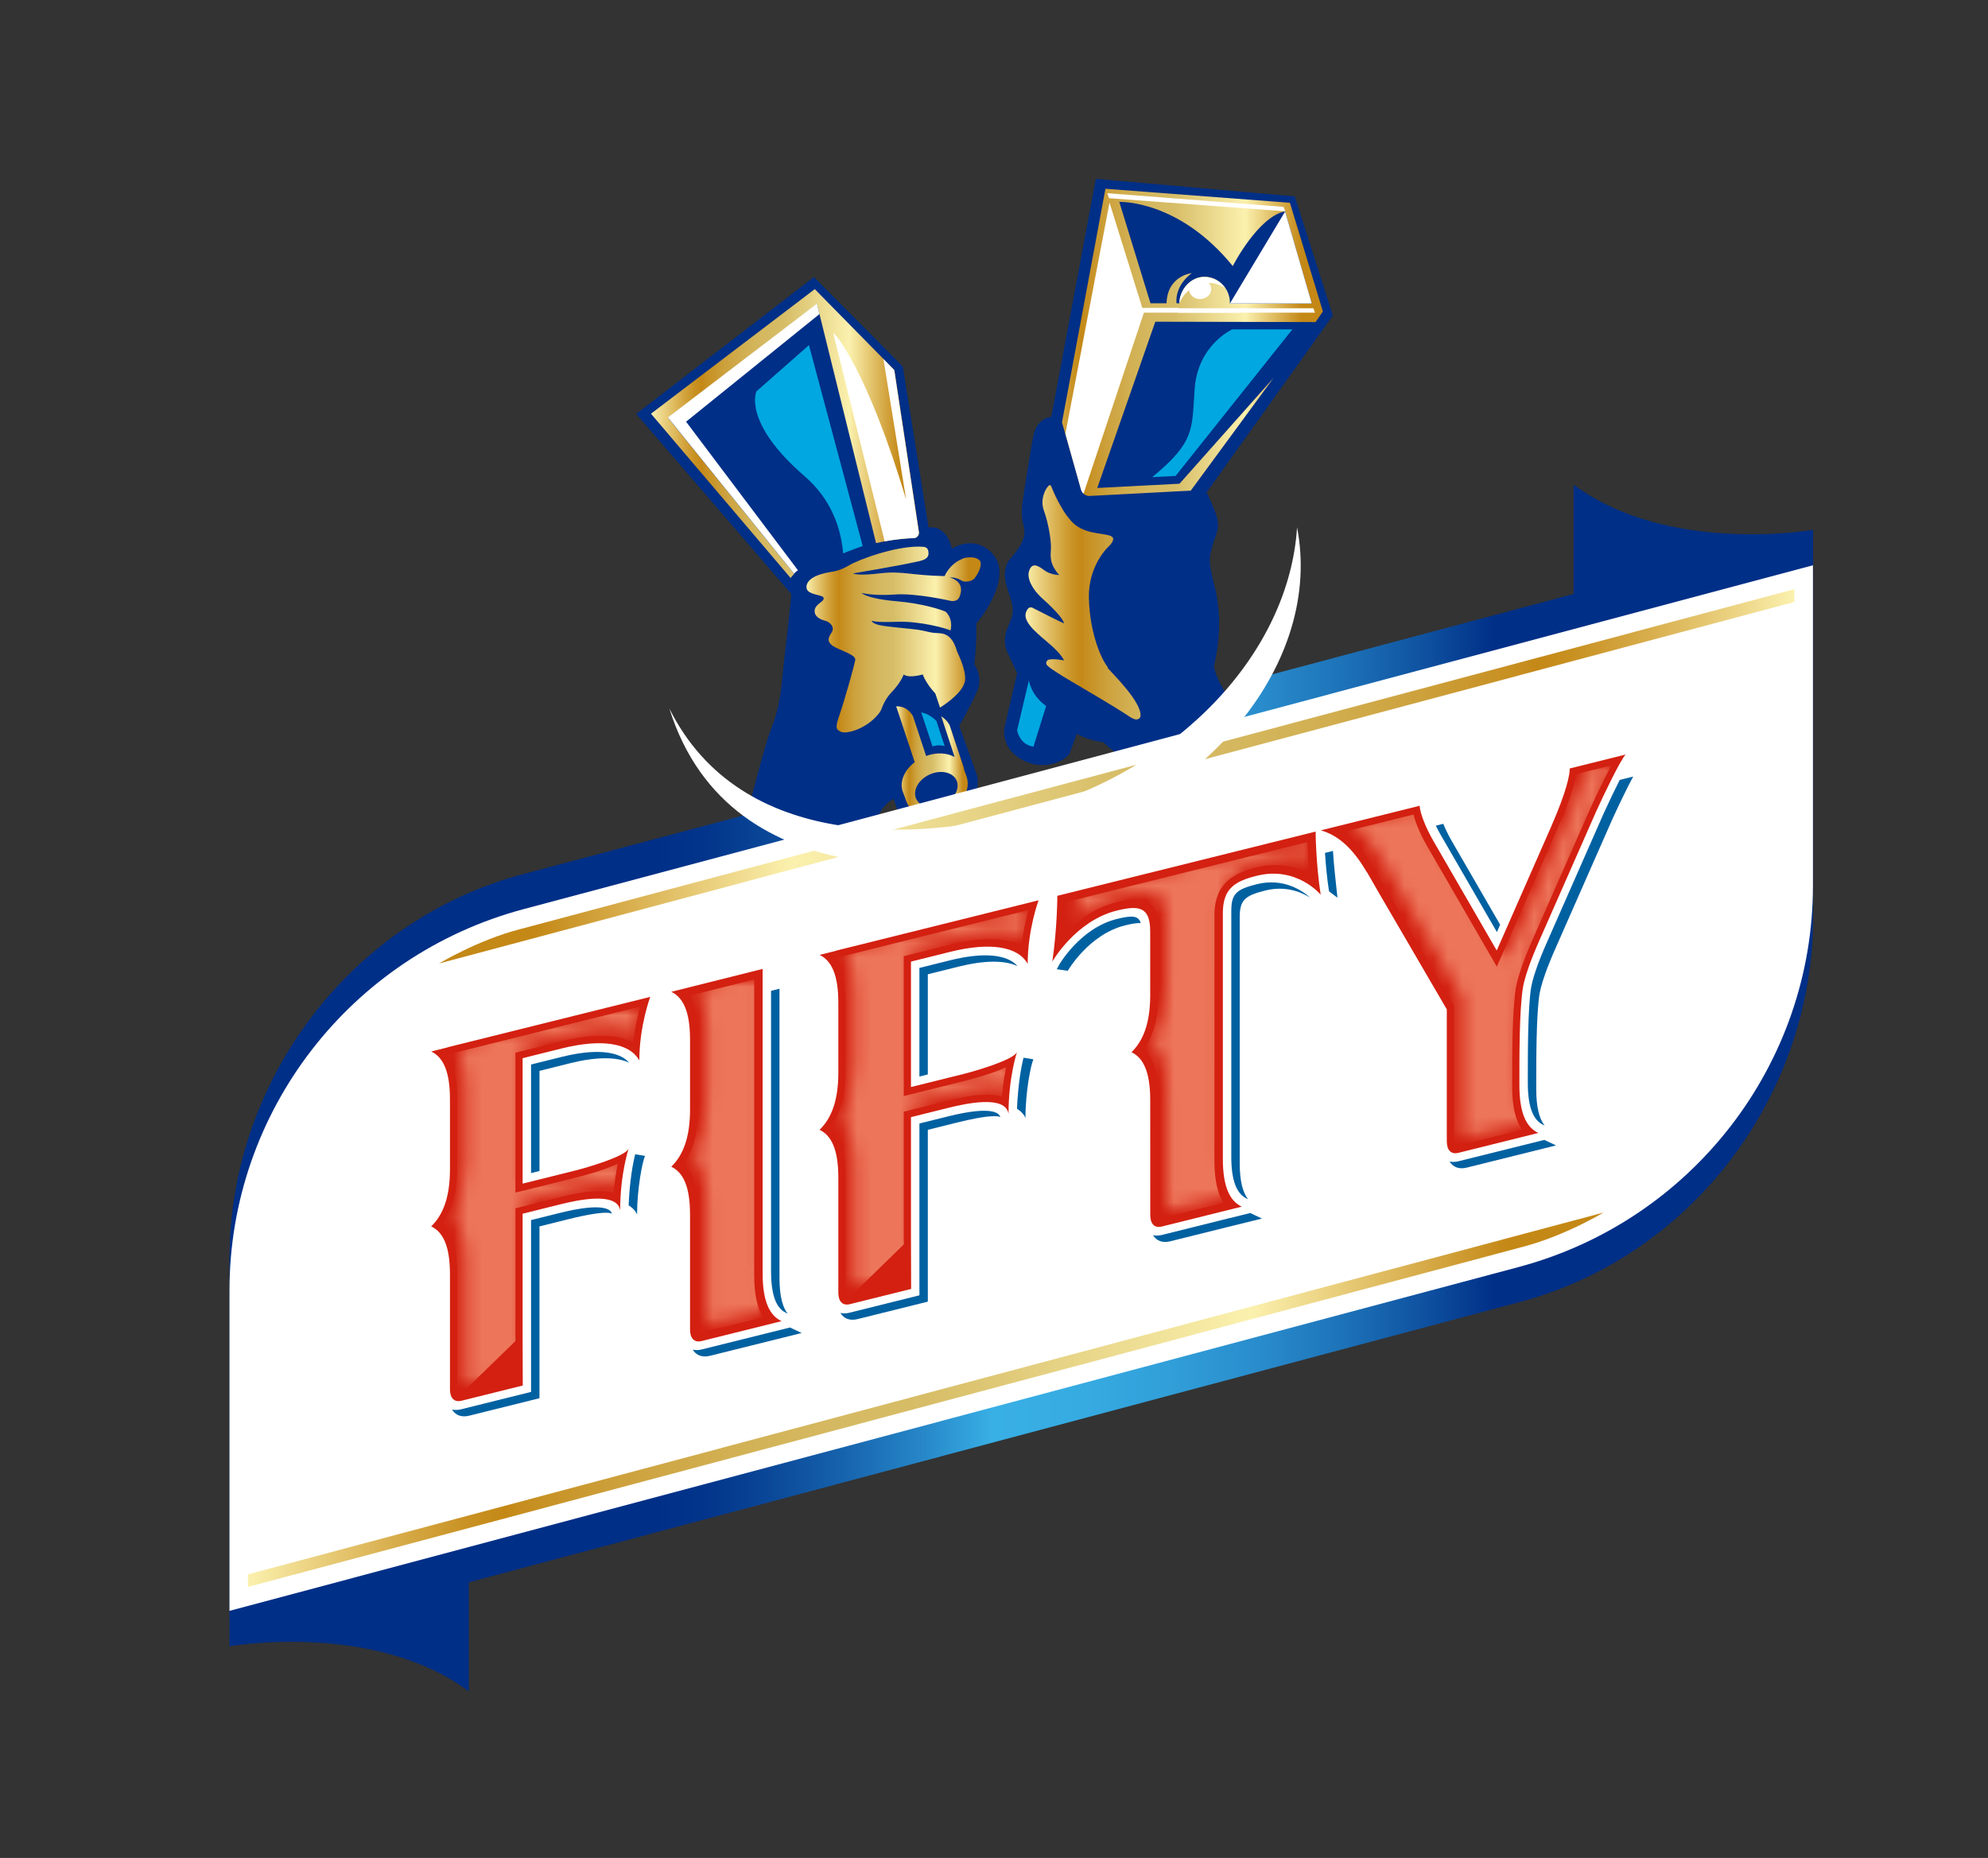 <svg width="138" height="129" viewBox="0 0 138 129" fill="none" xmlns="http://www.w3.org/2000/svg">
<rect x="0" y="0" width="138" height="129" fill="#333333" stroke="none"/>
<path d="M67.811 48.021C67.354 49.067 66.587 50.396 66.587 50.396L67.762 53.669C68.207 54.789 67.366 56.254 65.87 56.894C64.375 57.534 62.669 57.152 62.224 56.032L62.026 55.454C62.026 55.454 61.284 55.885 61.012 56.574C60.74 57.263 60.481 57.644 59.653 58.1C55.709 58.321 52.001 56.008 52.001 56.008C52.001 56.008 53.064 51.824 53.472 50.765C53.88 49.707 54.127 48.919 54.288 47.209C54.448 45.498 55.005 41.154 54.906 41.215L44.164 28.736L56.5 19.236L62.669 25.451L64.461 36.637C64.461 36.637 65.635 36.317 66.081 38.09C66.081 38.09 67.687 37.019 68.961 38.52C70.246 40.046 68.219 42.815 67.762 43.295C67.762 43.295 67.848 43.972 67.638 46.126C67.638 46.126 68.281 46.987 67.811 48.033V48.021ZM84.301 46.113C85.08 42.63 84.24 40.612 84.103 39.825C83.968 39.049 83.906 38.877 84.116 38.065C84.326 37.253 84.623 36.871 84.536 36.219C84.45 35.567 83.757 34.188 83.757 34.188L92.522 21.907L89.876 13.636L76.069 12.418L72.978 28.946C72.978 28.946 72.002 28.983 71.742 30.226C71.482 31.469 70.976 34.89 70.976 34.89C70.976 34.89 70.864 35.641 70.988 36.219C71.124 36.81 71.408 37.314 70.16 38.766C70.16 38.766 69.443 39.394 69.912 40.822C70.382 42.261 70.469 42.397 69.937 43.603C69.937 43.603 69.529 44.44 69.937 45.301C70.345 46.163 70.605 46.729 70.605 46.729L69.727 50.519C69.727 50.519 69.418 51.971 71.013 52.783C72.595 53.608 74.091 52.722 74.264 52.267L74.746 50.95C74.746 50.95 75.525 51.405 76.575 51.528C76.575 51.528 78.034 52.845 79.48 53.829C81.124 53.251 84.165 50.654 85.537 48.772C85.006 48.144 84.178 46.63 84.289 46.101L84.301 46.113Z" fill="#002F87"/>
<path d="M66.859 38.779C65.907 39.136 65.573 39.997 65.573 39.997C63.324 39.96 62.619 39.628 61.148 39.8C59.442 40.009 59.22 39.812 59.22 39.812C59.22 39.812 62.483 39.271 63.855 38.951C64.473 38.803 64.486 38.532 64.436 38.249C64.387 37.966 64.102 37.966 64.102 37.966C62.409 37.819 59.652 38.828 58.948 39.246C58.354 39.603 57.922 39.677 57.588 39.726C55.672 40.059 56.006 40.895 56.006 40.895C56.117 41.24 56.834 41.301 57.056 41.4C57.279 41.498 57.131 41.671 57.131 41.671C57.056 41.806 56.574 42.003 56.55 42.397C56.525 42.791 56.908 43 57.242 43.086C57.65 43.184 57.971 43.566 57.724 43.923C57.477 44.28 57.526 44.44 57.526 44.44C57.526 44.44 57.501 44.698 57.983 44.944C58.527 45.227 59.417 45.486 59.368 45.818C59.319 46.15 58.651 48.538 58.305 49.547C57.959 50.556 58.021 50.642 58.391 50.814C58.725 50.974 60.11 50.654 61 49.547C61.099 49.424 61.173 49.288 61.222 49.141C61.309 48.907 61.507 48.452 61.939 48.008C62.557 47.356 62.73 46.827 62.73 46.827C62.73 46.827 62.99 47.122 64.053 46.827C64.053 46.827 64.251 47.43 64.931 48.156L65.252 49.128C65.252 49.128 66.723 48.255 66.958 47.381C66.958 47.381 67.218 46.876 66.439 45.239C66.056 43.886 65.388 43.984 64.943 43.947C64.498 43.923 64.3 43.812 63.732 43.726C63.163 43.64 61.618 43.529 61.062 43.406C60.505 43.283 60.505 43.086 60.505 43.086C60.505 43.086 60.629 43.234 62.248 43.172C63.868 43.111 65.746 43.64 65.981 43.775C65.981 43.775 66.204 43.061 65.685 42.508C65.648 42.471 65.611 42.446 65.561 42.434C65.277 42.323 64.078 41.904 62.236 41.745C60.11 41.56 59.801 41.166 59.801 41.166C59.801 41.166 60.641 41.388 62.112 41.277C63.583 41.166 65.944 41.708 65.944 41.708C65.944 41.708 66.439 41.855 66.612 41.425C66.785 40.994 66.834 40.366 65.932 40.095C65.932 40.095 66.352 40.046 66.785 40.329C66.81 40.342 66.834 40.354 66.871 40.366C67.502 40.452 67.7 40.083 67.7 40.083C68.281 39.246 68.021 38.926 68.021 38.926C67.65 38.532 66.859 38.766 66.859 38.766V38.779Z" fill="url(#paint0_linear_457_5394)"/>
<path d="M56.71 21.094L60.814 37.708C61.976 37.45 62.916 37.376 63.435 37.363C63.657 37.363 63.83 37.154 63.793 36.933L62.087 25.697L56.92 20.442L56.562 20.073L45.189 28.724L54.881 40.132C54.881 40.132 54.967 40.009 55.128 39.849L46.376 29.007L56.722 21.107L56.71 21.094Z" fill="url(#paint1_linear_457_5394)"/>
<path d="M66.921 53.362L65.932 50.384C65.747 49.977 65.339 49.731 65.339 49.731L66.266 52.562C65.747 52.267 65.005 52.217 64.288 52.488L63.373 49.719C62.941 48.956 62.211 49.042 62.211 49.042L63.497 52.919C62.767 53.473 62.409 54.309 62.681 54.999L62.941 55.7C63.274 56.549 64.473 56.857 65.598 56.365C66.736 55.885 67.403 54.888 67.106 53.953L66.896 53.362H66.921ZM65.425 55.885C64.646 56.217 63.818 56.008 63.583 55.429C63.348 54.839 63.793 54.088 64.572 53.756C65.351 53.423 66.179 53.633 66.414 54.211C66.649 54.802 66.204 55.552 65.425 55.885Z" fill="url(#paint2_linear_457_5394)"/>
<path d="M91.322 22.362L91.829 21.623L89.542 14.079L76.736 13.107L73.72 29.327L75.055 34.016C75.129 34.275 75.376 34.447 75.636 34.434L82.657 34.065L88.405 26.238L81.878 33.585L76.167 33.881L80.197 22.337L91.322 22.362ZM77.7 14.018C77.7 14.018 81.816 13.846 85.574 18.473C85.574 18.473 87.317 15.052 89.209 14.67L91.063 21.082H85.376C85.401 20.011 84.561 19.211 83.609 19.211C82.657 19.211 81.878 20.097 81.878 21.057H81.668C81.557 19.741 82.731 18.965 82.731 18.965C82.731 18.965 81.038 19.125 80.976 21.057H79.863L77.7 14.03V14.018ZM76.859 46.347C77.255 46.802 79.233 48.722 79.171 49.694C79.171 49.855 79.023 49.953 78.874 49.953C78.639 49.953 78.256 49.645 78.207 49.621C75.883 48.132 73.163 46.692 72.694 46.199C72.558 46.064 72.632 45.83 72.83 45.793C73.225 45.719 73.868 45.855 73.868 45.855C73.435 45.043 72.459 44.452 71.754 43.726C71.049 43 71.148 42.618 71.284 42.372C71.309 42.323 71.346 42.274 71.371 42.249C71.445 42.163 71.556 42.151 71.655 42.188C72.051 42.397 73.522 43.135 73.856 43.283C73.794 42.889 72.891 42.028 72.298 41.498C71.717 40.969 71.26 40.194 71.433 39.652C71.606 39.111 71.94 39.172 72.434 39.554C72.928 39.935 73.522 39.923 73.522 39.923C72.83 39.111 72.928 38.643 72.953 38.077C72.978 37.511 72.768 36.293 72.471 35.468C72.162 34.644 72.62 33.955 72.62 33.955C72.62 33.955 72.731 33.758 72.83 33.696C72.941 33.635 72.99 33.807 72.99 33.807C72.99 33.807 73.732 35.739 74.671 36.465C75.611 37.179 76.946 36.982 77.23 37.302C77.23 37.302 77.453 37.486 76.897 38.003C76.897 38.003 75.537 39.283 75.586 41.523C75.648 44.046 76.501 45.88 76.921 46.347H76.859Z" fill="url(#paint3_linear_457_5394)"/>
<path d="M59.9 37.905C59.9 37.905 59.22 38.139 58.527 38.422C58.379 36.662 57.699 34.656 55.857 33.068C51.518 29.315 52.507 27.174 52.507 27.174L56.154 23.962L59.887 37.917L59.9 37.905ZM65.005 50.064C64.609 49.633 64.102 49.473 63.954 49.473L64.733 51.824C64.733 51.824 65.104 51.676 65.573 51.799L65.005 50.064ZM71.42 47.245L70.605 50.704C70.605 50.704 70.765 51.713 71.742 51.836L72.62 49.018C71.569 48.279 71.42 47.245 71.42 47.245ZM89.715 22.866H85.537C85.537 22.866 83.139 23.949 82.929 27.001C82.731 29.844 82.966 30.656 79.987 33.13L81.606 33.044L89.715 22.866Z" fill="#00A7E1"/>
<path d="M81.804 21.39C81.779 21.5 81.779 21.599 81.767 21.709H79.406L75.215 34.275C75.141 34.201 75.079 34.114 75.042 34.004L73.955 30.115L77.02 14.067L79.295 21.377H81.792L81.804 21.39ZM61.321 24.909L62.903 34.693C60.209 25.697 57.897 23.002 57.848 23.149L61.408 37.585C62.285 37.425 63.002 37.376 63.423 37.363C63.645 37.363 63.818 37.154 63.781 36.933L62.075 25.697L61.309 24.909H61.321ZM56.71 21.082L46.364 28.983L55.116 39.825C55.116 39.825 55.264 39.677 55.388 39.591L47.625 29.278L56.883 21.808L56.71 21.07V21.082ZM91.063 21.082L89.209 14.683L85.377 21.07H91.063V21.082ZM89.209 14.67L89.097 14.363L76.872 13.415L76.983 13.76L89.209 14.67ZM91.285 21.722L91.174 21.402H86.019C86.032 21.5 86.044 21.611 86.056 21.709H91.285V21.722ZM83.3 20.762C83.733 20.762 84.079 20.454 84.079 20.073C84.079 19.913 84.017 19.765 83.906 19.642C83.386 19.642 82.917 19.839 82.546 20.147C82.595 20.491 82.904 20.762 83.3 20.762ZM86.019 21.402H81.804C81.779 21.5 81.779 21.611 81.767 21.722H86.044C86.044 21.611 86.032 21.513 86.007 21.402H86.019ZM82.533 20.147C82.583 20.491 82.892 20.762 83.287 20.762C83.72 20.762 84.066 20.454 84.066 20.073C84.066 19.913 84.004 19.765 83.893 19.642C84.314 19.642 84.697 19.777 85.03 19.987C84.709 19.519 84.177 19.236 83.597 19.236C82.632 19.236 81.866 20.122 81.866 21.082C81.99 20.725 82.237 20.405 82.521 20.159L82.533 20.147Z" fill="white"/>
<path d="M109.234 33.672V41.24L86.724 47.245C86.724 47.245 82.373 54.728 71.284 57.731C60.196 60.746 52.779 56.303 52.779 56.303L36.388 60.672C24.373 63.81 15.93 75.021 15.93 87.401V114.303C15.93 114.303 25.93 112.531 32.544 117.429V109.861L105.39 90.429C117.417 87.278 125.86 76.08 125.86 63.687V36.785C125.86 36.785 115.86 38.557 109.246 33.659L109.234 33.672Z" fill="url(#paint4_linear_457_5394)"/>
<path d="M125.848 39.246L36.351 63.121C24.311 66.333 15.93 77.2 15.93 89.592V111.842L105.427 87.968C117.454 84.756 125.848 73.889 125.848 61.509V39.259V39.246Z" fill="white"/>
<path d="M124.562 40.908L36.103 64.511C33.186 65.262 30.467 66.899 30.467 66.899L124.562 41.794V40.908Z" fill="url(#paint5_linear_457_5394)"/>
<path d="M17.215 110.181L105.674 86.577C108.591 85.826 111.311 84.189 111.311 84.189L17.215 109.307V110.193V110.181Z" fill="url(#paint6_linear_457_5394)"/>
<path d="M71.062 56.414C64.078 58.272 51.469 59.244 46.463 49.19C50.728 62.825 67.403 60.217 71.754 59.06C83.869 55.823 91.842 45.916 90.037 36.613C89.493 45.24 81.903 53.522 71.05 56.414H71.062Z" fill="white"/>
<mask id="mask0_457_5394" style="mask-type:luminance" maskUnits="userSpaceOnUse" x="0" y="0" width="138" height="129">
<path d="M0 0.641H138V128.81H0V0.641Z" fill="white"/>
</mask>
<g mask="url(#mask0_457_5394)">
<path d="M53.524 88.265C53.525 90.416 54.135 90.953 54.595 91.169L54.675 91.207C54.368 90.818 54.109 90.104 54.109 88.704C54.11 86.827 54.109 68.648 54.109 68.648L53.524 68.795C53.524 72.072 53.525 86.579 53.524 88.265Z" fill="#0061A1"/>
<path d="M48.702 93.695C48.479 93.75 48.272 93.751 48.088 93.705C48.131 93.779 48.18 93.844 48.237 93.902C48.488 94.158 48.861 94.24 49.287 94.134L55.65 92.551L54.838 92.169L48.702 93.695Z" fill="#0061A1"/>
<path d="M52.939 88.411C52.94 90.367 53.425 91.339 54.253 91.729C54.25 91.73 50.08 92.764 48.703 93.11C48.194 93.237 47.9 92.918 47.9 92.316C47.9 90.319 47.9 86.324 47.9 84.326C47.9 82.37 47.418 81.398 46.599 81.006C47.418 80.202 47.9 78.989 47.9 77.032C47.9 75.82 47.9 73.395 47.9 72.181C47.9 70.225 47.417 69.253 46.599 68.861C48.702 68.333 50.816 67.804 52.939 67.273C52.939 67.273 52.94 86.534 52.939 88.411Z" fill="#D32011"/>
<mask id="mask1_457_5394" style="mask-type:luminance" maskUnits="userSpaceOnUse" x="48" y="67" width="6" height="25">
<mask id="mask2_457_5394" style="mask-type:luminance" maskUnits="userSpaceOnUse" x="48" y="67" width="6" height="25">
<path d="M48.042 67.441H53.567V91.971H48.042V67.441Z" fill="white"/>
</mask>
<g mask="url(#mask2_457_5394)">
<mask id="mask3_457_5394" style="mask-type:luminance" maskUnits="userSpaceOnUse" x="48" y="67" width="6" height="25">
<path d="M48.042 67.441H53.567V91.984H48.042V67.441Z" fill="white"/>
</mask>
<g mask="url(#mask3_457_5394)">
<path d="M49.287 91.962C49.193 91.985 49.169 91.96 49.154 91.946C49.101 91.892 49.07 91.766 49.07 91.607V83.617C49.07 81.969 48.733 80.852 48.042 80.228C48.733 79.258 49.07 77.971 49.07 76.324V71.473C49.07 70.187 48.865 69.224 48.446 68.566C49.939 68.192 51.437 67.817 52.94 67.442C52.94 70.68 52.94 86.311 52.94 87.993C52.94 89.278 53.146 90.24 53.567 90.896L49.287 91.962Z" fill="#221D1D"/>
</g>
</g>
</mask>
<g mask="url(#mask1_457_5394)">
<mask id="mask4_457_5394" style="mask-type:luminance" maskUnits="userSpaceOnUse" x="47" y="68" width="6" height="25">
<path d="M47.457 68.005H52.982V92.534H47.457V68.005Z" fill="white"/>
</mask>
<g mask="url(#mask4_457_5394)">
<path d="M48.702 92.525C48.608 92.548 48.584 92.523 48.569 92.508C48.516 92.455 48.485 92.328 48.485 92.17V84.18C48.485 82.532 48.148 81.415 47.457 80.79C48.148 79.82 48.485 78.534 48.485 76.886V72.036C48.485 70.75 48.279 69.787 47.861 69.129C49.354 68.755 50.852 68.38 52.354 68.005C52.354 71.243 52.355 86.874 52.354 88.556C52.354 89.841 52.561 90.802 52.982 91.459L48.702 92.525Z" fill="#ED765A"/>
</g>
</g>
<path d="M39.011 73.376L36.864 73.91V81.449L37.449 81.304V74.35L39.596 73.815C41.397 73.367 42.808 73.37 43.676 73.786C42.971 72.962 41.307 72.805 39.011 73.376Z" fill="#0061A1"/>
<path d="M38.846 84.218L36.864 84.711V96.641L31.987 97.853C31.763 97.909 31.563 97.906 31.38 97.863C31.61 98.26 32.035 98.426 32.571 98.292L36.864 97.225L37.448 97.079V96.495V85.15L39.429 84.656C42.236 83.958 42.472 84.272 42.472 84.272C42.437 84.056 42.065 83.417 38.846 84.218Z" fill="#0061A1"/>
<path d="M44.221 84.329C44.232 82.488 44.586 80.698 44.773 80.254L44.093 80.143C43.935 80.741 43.709 81.994 43.637 83.687C43.637 83.687 44.101 83.963 44.221 84.329Z" fill="#0061A1"/>
<path d="M39.011 72.79C41.74 72.112 43.692 72.399 44.38 73.627C44.38 71.243 45.137 69.214 45.137 69.214L31.085 72.709V72.718C30.702 72.813 30.316 72.91 29.934 73.006C30.753 73.398 31.236 74.37 31.235 76.326C31.236 77.539 31.235 79.965 31.235 81.177C31.236 83.133 30.753 84.346 29.934 85.15C30.753 85.542 31.236 86.514 31.235 88.471C31.236 90.468 31.235 94.463 31.235 96.461C31.235 97.062 31.529 97.382 32.038 97.254H32.039H32.039L36.289 96.197C36.284 96.094 36.28 92.779 36.278 92.67V84.269L38.844 83.63C40.055 83.329 42.828 82.71 43.051 84.035C43.051 81.478 43.64 79.746 43.64 79.746C43.416 80.297 40.676 81.086 39.943 81.268L36.278 82.18V73.47L39.011 72.79Z" fill="#D32011"/>
<mask id="mask5_457_5394" style="mask-type:luminance" maskUnits="userSpaceOnUse" x="31" y="69" width="15" height="28">
<mask id="mask6_457_5394" style="mask-type:luminance" maskUnits="userSpaceOnUse" x="31" y="69" width="15" height="28">
<path d="M31.266 69.326H45.343V96.201H31.266V69.326Z" fill="white"/>
</mask>
<g mask="url(#mask6_457_5394)">
<mask id="mask7_457_5394" style="mask-type:luminance" maskUnits="userSpaceOnUse" x="31" y="69" width="15" height="28">
<path d="M31.265 69.325H45.343V96.264H31.265V69.325Z" fill="white"/>
</mask>
<g mask="url(#mask7_457_5394)">
<path d="M32.622 96.189C32.548 96.207 32.322 96.264 32.322 95.772V87.782C32.322 86.116 31.975 85.002 31.265 84.399C31.975 83.44 32.322 82.152 32.322 80.488V75.637C32.322 74.294 32.097 73.311 31.638 72.663L32.171 72.529V72.522L45.02 69.326C44.853 69.915 44.643 70.808 44.535 71.846C43.481 71.23 41.784 71.18 39.596 71.725L36.362 72.529V82.242L40.527 81.206C41.367 80.997 42.568 80.656 43.47 80.23C43.361 80.755 43.248 81.449 43.185 82.272C42.039 81.915 40.19 82.376 39.429 82.565L36.362 83.328V92.231C36.363 92.341 36.367 92.44 36.371 92.539C36.46 94.113 38.208 93.678 39.253 93.418L40.496 93.109C42.738 92.551 44.285 91.808 45.343 90.742C45.26 91.746 45.25 92.555 45.255 93.047L32.622 96.189Z" fill="#221D1D"/>
</g>
</g>
</mask>
<g mask="url(#mask5_457_5394)">
<mask id="mask8_457_5394" style="mask-type:luminance" maskUnits="userSpaceOnUse" x="30" y="69" width="15" height="28">
<path d="M30.681 69.889H44.435V96.764H30.681V69.889Z" fill="white"/>
</mask>
<g mask="url(#mask8_457_5394)">
<path d="M32.038 96.752C31.964 96.771 31.738 96.827 31.738 96.335V88.345C31.738 86.68 31.391 85.566 30.681 84.963C31.391 84.003 31.738 82.716 31.738 81.052V76.201C31.738 74.858 31.513 73.874 31.054 73.227L31.587 73.093V73.085L44.435 69.889C44.27 70.479 44.059 71.371 43.951 72.409C42.897 71.793 41.201 71.744 39.012 72.288L35.778 73.093V82.805L39.944 81.77C40.783 81.561 41.984 81.22 42.886 80.794C42.778 81.319 42.664 82.013 42.601 82.835C41.455 82.479 39.606 82.939 38.845 83.128L35.778 83.891V92.794C35.779 92.905 35.783 93.003 35.787 93.103" fill="#ED765A"/>
</g>
</g>
<path d="M65.969 66.67L63.822 67.204V74.744L64.407 74.598V67.644L66.555 67.11C68.356 66.662 69.766 66.664 70.635 67.08C69.93 66.257 68.266 66.099 65.969 66.67Z" fill="#0061A1"/>
<path d="M65.805 77.513L63.823 78.005V89.935L58.946 91.148C58.722 91.204 58.522 91.2 58.339 91.157C58.569 91.554 58.993 91.72 59.53 91.586L63.823 90.519L64.407 90.374V89.79V78.444L66.388 77.951C69.195 77.253 69.431 77.566 69.431 77.566C69.396 77.35 69.024 76.712 65.805 77.513Z" fill="#0061A1"/>
<path d="M71.18 77.624C71.191 75.782 71.544 73.993 71.732 73.548L71.051 73.438C70.894 74.035 70.668 75.289 70.596 76.982C70.596 76.982 71.059 77.258 71.18 77.624Z" fill="#0061A1"/>
<path d="M65.969 66.085C68.698 65.406 70.651 65.693 71.339 66.921C71.339 64.537 72.095 62.508 72.095 62.508L58.043 66.003V66.012C57.661 66.108 57.274 66.204 56.893 66.3C57.712 66.692 58.194 67.665 58.194 69.621C58.194 70.834 58.194 73.259 58.194 74.471C58.194 76.428 57.712 77.641 56.893 78.445C57.712 78.836 58.194 79.809 58.194 81.765C58.194 83.763 58.194 87.758 58.194 89.755C58.194 90.357 58.488 90.676 58.997 90.549H58.998H58.998L63.247 89.492C63.243 89.389 63.238 86.074 63.237 85.964V77.563L65.802 76.925C67.014 76.624 69.787 76.004 70.009 77.33C70.009 74.772 70.598 73.041 70.598 73.041C70.375 73.592 67.634 74.38 66.902 74.563L63.237 75.474V66.765L65.969 66.085Z" fill="#D32011"/>
<mask id="mask9_457_5394" style="mask-type:luminance" maskUnits="userSpaceOnUse" x="58" y="62" width="15" height="28">
<mask id="mask10_457_5394" style="mask-type:luminance" maskUnits="userSpaceOnUse" x="58" y="62" width="15" height="28">
<path d="M58.225 62.62H72.302V89.496H58.225V62.62Z" fill="white"/>
</mask>
<g mask="url(#mask10_457_5394)">
<mask id="mask11_457_5394" style="mask-type:luminance" maskUnits="userSpaceOnUse" x="58" y="62" width="15" height="28">
<path d="M58.224 62.621H72.302V89.559H58.224V62.621Z" fill="white"/>
</mask>
<g mask="url(#mask11_457_5394)">
<path d="M59.581 89.484C59.506 89.502 59.28 89.559 59.28 89.067V81.077C59.28 79.412 58.934 78.297 58.224 77.695C58.934 76.735 59.28 75.447 59.28 73.783V68.932C59.28 67.59 59.055 66.606 58.596 65.959L59.129 65.825V65.817L71.978 62.621C71.812 63.21 71.601 64.103 71.493 65.141C70.44 64.525 68.743 64.476 66.554 65.02L63.32 65.825V75.538L67.486 74.501C68.326 74.292 69.527 73.951 70.429 73.525C70.319 74.05 70.207 74.744 70.143 75.567C68.997 75.211 67.148 75.671 66.387 75.86L63.32 76.623V85.526C63.321 85.636 63.326 85.735 63.33 85.834C63.418 87.408 65.166 86.974 66.212 86.713L67.455 86.405C69.697 85.847 71.244 85.103 72.302 84.037C72.219 85.041 72.208 85.85 72.213 86.342L59.581 89.484Z" fill="#221D1D"/>
</g>
</g>
</mask>
<g mask="url(#mask9_457_5394)">
<mask id="mask12_457_5394" style="mask-type:luminance" maskUnits="userSpaceOnUse" x="57" y="63" width="15" height="28">
<path d="M57.64 63.184H71.394V90.059H57.64V63.184Z" fill="white"/>
</mask>
<g mask="url(#mask12_457_5394)">
<path d="M58.996 90.047C58.922 90.066 58.696 90.122 58.696 89.63V81.64C58.696 79.975 58.349 78.861 57.64 78.258C58.349 77.298 58.696 76.011 58.696 74.347V69.496C58.696 68.153 58.471 67.169 58.012 66.522L58.546 66.388V66.38L71.394 63.184C71.228 63.774 71.017 64.666 70.909 65.704C69.856 65.088 68.159 65.039 65.97 65.583L62.736 66.388V76.1L66.902 75.065C67.742 74.856 68.942 74.515 69.844 74.089C69.736 74.613 69.623 75.308 69.559 76.13C68.413 75.774 66.564 76.234 65.803 76.423L62.736 77.186V86.089C62.737 86.2 62.741 86.298 62.745 86.397" fill="#ED765A"/>
</g>
</g>
<path d="M84.544 84.775L80.649 85.745C80.424 85.801 80.221 85.801 80.041 85.758C80.272 86.15 80.693 86.319 81.234 86.184L85.129 85.215L87.601 84.605L86.788 84.222L84.544 84.775Z" fill="#0061A1"/>
<path d="M91.977 59.218C92.025 59.989 92.11 60.946 92.257 61.889L92.842 62.329C92.738 61.445 92.559 59.704 92.53 59.081L91.977 59.218Z" fill="#0061A1"/>
<path d="M73.357 67.295L74.121 67.404C74.135 67.379 75.584 64.875 78.099 64.249C78.582 64.13 78.927 64.075 79.185 64.091C79.032 63.568 78.595 63.541 77.514 63.81C74.999 64.436 73.55 66.939 73.536 66.965L73.357 67.295Z" fill="#0061A1"/>
<path d="M87.242 61.391C85.79 61.752 85.476 62.081 85.472 63.248C85.472 69.005 85.472 78.99 85.472 80.315C85.472 81.93 85.823 82.879 86.543 83.219L86.641 83.266C86.25 82.777 86.057 81.948 86.057 80.754C86.057 79.429 86.057 69.445 86.057 63.688C86.061 62.521 86.375 62.191 87.827 61.83C89.193 61.49 90.266 61.899 90.948 62.325C90.429 61.858 89.11 60.926 87.242 61.391Z" fill="#0061A1"/>
<path d="M91.326 57.737L73.397 62.197C73.397 62.197 73.394 64.418 73.047 66.764C73.047 66.764 74.655 63.936 77.514 63.225C79.074 62.837 79.842 62.965 79.842 64.663L79.843 69.206C79.822 71.087 79.346 72.269 78.546 73.055C79.355 73.442 79.834 74.4 79.844 76.311L79.847 84.145V84.365C79.847 84.968 80.141 85.287 80.65 85.159C80.752 85.134 80.873 85.103 81.002 85.071L81.003 85.071L85.546 83.941C85.946 83.842 86.2 83.779 86.2 83.779C85.372 83.388 84.887 82.417 84.886 80.46C84.887 79.135 84.887 69.152 84.886 63.392C84.892 61.708 85.687 61.192 87.242 60.805C90.028 60.112 91.678 62.121 91.678 62.121C91.339 59.949 91.326 57.737 91.326 57.737Z" fill="#D32011"/>
<mask id="mask13_457_5394" style="mask-type:luminance" maskUnits="userSpaceOnUse" x="74" y="57" width="18" height="28">
<mask id="mask14_457_5394" style="mask-type:luminance" maskUnits="userSpaceOnUse" x="74" y="57" width="18" height="28">
<path d="M74.447 57.901H91.45V84.019H74.447V57.901Z" fill="white"/>
</mask>
<g mask="url(#mask14_457_5394)">
<mask id="mask15_457_5394" style="mask-type:luminance" maskUnits="userSpaceOnUse" x="74" y="57" width="18" height="28">
<path d="M74.448 57.901H91.451V84.064H74.448V57.901Z" fill="white"/>
</mask>
<g mask="url(#mask15_457_5394)">
<path d="M81.234 84.01C81.175 84.025 81.017 84.064 81.017 83.656L81.015 75.602C81.006 73.987 80.669 72.891 79.989 72.276C80.659 71.333 80.996 70.09 81.013 68.503L81.012 63.953C81.012 61.552 79.508 61.725 78.099 62.076C76.56 62.459 75.333 63.124 74.448 64.043C74.514 63.23 74.544 62.535 74.557 62.075L91.339 57.901C91.354 58.351 91.385 59.028 91.451 59.804C90.572 59.33 89.355 59.276 87.827 59.657C86.304 60.035 84.894 60.699 84.887 62.972C84.887 68.732 84.887 78.716 84.886 80.042C84.887 81.327 85.093 82.289 85.514 82.945L81.232 84.011L81.234 84.01Z" fill="#221D1D"/>
</g>
</g>
</mask>
<g mask="url(#mask13_457_5394)">
<mask id="mask16_457_5394" style="mask-type:luminance" maskUnits="userSpaceOnUse" x="73" y="58" width="18" height="27">
<path d="M73.838 58.465H90.892V84.583H73.838V58.465Z" fill="white"/>
</mask>
<g mask="url(#mask16_457_5394)">
<path d="M80.649 84.574C80.59 84.589 80.432 84.628 80.432 84.22L80.43 76.166C80.421 74.551 80.084 73.456 79.404 72.841C80.074 71.897 80.41 70.654 80.428 69.067L80.427 64.517C80.427 62.117 78.924 62.289 77.514 62.64C75.914 63.038 74.676 64.016 73.838 64.897C73.922 63.96 73.957 63.152 73.972 62.639L90.754 58.465C90.77 58.971 90.808 59.764 90.892 60.665C90.052 60.199 88.816 59.829 87.242 60.22C85.719 60.599 84.309 61.263 84.302 63.536C84.302 69.296 84.302 79.28 84.301 80.606C84.302 81.891 84.508 82.853 84.928 83.509L80.647 84.575L80.649 84.574Z" fill="#ED765A"/>
</g>
</g>
<path d="M101.235 80.628L101.234 80.629C101.009 80.684 100.806 80.684 100.626 80.642C100.857 81.034 101.278 81.203 101.819 81.068H101.82L108.013 79.527L107.201 79.144L101.235 80.628Z" fill="#0061A1"/>
<path d="M112.435 54.151C112.1 54.814 111.706 55.633 111.326 56.466L107.413 65.356C106.752 66.85 106.514 67.616 106.369 68.168C106.35 68.24 106.337 68.308 106.324 68.376C106.311 68.44 106.298 68.504 106.284 68.567C106.055 70.001 106.056 73.145 106.056 74.835V75.199C106.057 76.813 106.407 77.762 107.127 78.102L107.226 78.149C106.835 77.66 106.642 76.832 106.641 75.639V75.275C106.641 73.585 106.64 70.44 106.869 69.006C106.883 68.944 106.896 68.879 106.909 68.815C106.922 68.747 106.935 68.68 106.954 68.608C107.099 68.055 107.337 67.29 107.998 65.796L111.911 56.906C112.435 55.756 112.986 54.634 113.369 53.918L112.435 54.151Z" fill="#0061A1"/>
<path d="M108.967 53.354C108.967 53.778 108.776 54.887 107.661 57.428L103.898 65.995L99.469 58.334C98.959 57.435 98.577 56.468 98.545 55.945L98.027 56.075L92.813 57.372L91.684 57.652C92.807 57.968 93.847 58.796 94.846 60.504C94.863 60.531 94.88 60.551 94.899 60.57C95.313 61.283 95.665 61.903 95.806 62.146L100.432 70.082C100.432 71.976 100.432 77.597 100.432 79.249C100.432 79.851 100.726 80.17 101.235 80.043L106.125 78.827C106.529 78.726 106.785 78.662 106.785 78.662C105.957 78.272 105.472 77.3 105.471 75.344C105.472 73.644 105.452 70.208 105.716 68.569C105.747 68.43 105.769 68.285 105.806 68.15C105.965 67.544 106.219 66.738 106.888 65.227L110.805 56.328C111.315 55.211 112.462 52.803 112.843 52.389L108.967 53.354Z" fill="#D32011"/>
<path d="M100.746 58.341C100.514 57.932 100.328 57.542 100.187 57.197L99.67 57.326C99.767 57.524 99.873 57.731 99.994 57.943L103.91 64.715L104.135 64.204L100.746 58.341Z" fill="#0061A1"/>
<mask id="mask17_457_5394" style="mask-type:luminance" maskUnits="userSpaceOnUse" x="93" y="52" width="20" height="27">
<mask id="mask18_457_5394" style="mask-type:luminance" maskUnits="userSpaceOnUse" x="-4717" y="-1138" width="9662" height="2404">
<path d="M-4716.27 -1137.37H4944.74V1265.62H-4716.27V-1137.37Z" fill="white"/>
</mask>
<g mask="url(#mask18_457_5394)">
<mask id="mask19_457_5394" style="mask-type:luminance" maskUnits="userSpaceOnUse" x="-4717" y="-1138" width="9662" height="2404">
<path d="M-4716.27 -1137.37H4944.75V1265.62H-4716.27V-1137.37Z" fill="white"/>
</mask>
<g mask="url(#mask19_457_5394)">
<path d="M101.823 78.977C101.749 78.995 101.523 79.052 101.523 78.56V69.273L96.843 61.243C96.843 61.243 96.201 60.125 95.935 59.666L95.912 59.626L95.879 59.594C95.243 58.508 94.57 57.724 93.818 57.205L98.707 55.989C98.867 56.652 99.253 57.476 99.609 58.104L104.576 66.531L108.783 56.953C109.638 55.003 109.978 53.843 110.092 53.157L112.45 52.571C111.883 53.617 111.206 55.078 110.948 55.645L107.028 64.552C106.327 66.134 106.071 66.966 105.912 67.571C105.888 67.658 105.868 67.756 105.849 67.855L105.818 68.005C105.557 69.616 105.558 72.699 105.558 74.541V74.904C105.559 76.246 105.786 77.23 106.248 77.876L101.824 78.977H101.823Z" fill="#221D1D"/>
</g>
</g>
</mask>
<g mask="url(#mask17_457_5394)">
<mask id="mask20_457_5394" style="mask-type:luminance" maskUnits="userSpaceOnUse" x="93" y="53" width="19" height="27">
<path d="M93.23 53.135H111.861V79.553H93.23V53.135Z" fill="white"/>
</mask>
<g mask="url(#mask20_457_5394)">
<path d="M101.234 79.541C101.16 79.56 100.934 79.616 100.934 79.124V69.837L96.254 61.807C96.254 61.807 95.613 60.689 95.347 60.231L95.323 60.191L95.291 60.158C94.655 59.072 93.982 58.288 93.23 57.769L98.119 56.553C98.279 57.216 98.664 58.04 99.02 58.668L103.904 67.115L108.111 57.538C108.966 55.588 109.306 54.428 109.42 53.742L111.861 53.135C111.295 54.181 110.618 55.643 110.36 56.209L106.44 65.116C105.739 66.699 105.483 67.531 105.324 68.135C105.3 68.222 105.28 68.321 105.26 68.419L105.229 68.57C104.969 70.181 104.97 73.263 104.97 75.105V75.469C104.971 76.811 105.197 77.794 105.66 78.44L101.236 79.541L101.234 79.541Z" fill="#ED765A"/>
</g>
</g>
</g>
<defs>
<linearGradient id="paint0_linear_457_5394" x1="55.981" y1="44.427" x2="68.083" y2="44.427" gradientUnits="userSpaceOnUse">
<stop stop-color="#FBF1AE"/>
<stop offset="0.04" stop-color="#EDD687"/>
<stop offset="0.11" stop-color="#D7AC4A"/>
<stop offset="0.16" stop-color="#C99224"/>
<stop offset="0.19" stop-color="#C48816"/>
<stop offset="0.2" stop-color="#C68D1E"/>
<stop offset="0.28" stop-color="#CDA23E"/>
<stop offset="0.36" stop-color="#D2B154"/>
<stop offset="0.43" stop-color="#D5B962"/>
<stop offset="0.5" stop-color="#D7BD67"/>
<stop offset="0.74" stop-color="#FBF1AE"/>
<stop offset="0.93" stop-color="#C48816"/>
</linearGradient>
<linearGradient id="paint1_linear_457_5394" x1="45.189" y1="30.09" x2="63.793" y2="30.09" gradientUnits="userSpaceOnUse">
<stop stop-color="#FBF1AE"/>
<stop offset="0.04" stop-color="#EDD687"/>
<stop offset="0.11" stop-color="#D7AC4A"/>
<stop offset="0.16" stop-color="#C99224"/>
<stop offset="0.19" stop-color="#C48816"/>
<stop offset="0.2" stop-color="#C68D1E"/>
<stop offset="0.28" stop-color="#CDA23E"/>
<stop offset="0.36" stop-color="#D2B154"/>
<stop offset="0.43" stop-color="#D5B962"/>
<stop offset="0.5" stop-color="#D7BD67"/>
<stop offset="0.74" stop-color="#FBF1AE"/>
<stop offset="0.93" stop-color="#C48816"/>
</linearGradient>
<linearGradient id="paint2_linear_457_5394" x1="62.211" y1="52.82" x2="67.193" y2="52.82" gradientUnits="userSpaceOnUse">
<stop stop-color="#FBF1AE"/>
<stop offset="0.04" stop-color="#EDD687"/>
<stop offset="0.11" stop-color="#D7AC4A"/>
<stop offset="0.16" stop-color="#C99224"/>
<stop offset="0.19" stop-color="#C48816"/>
<stop offset="0.2" stop-color="#C68D1E"/>
<stop offset="0.28" stop-color="#CDA23E"/>
<stop offset="0.36" stop-color="#D2B154"/>
<stop offset="0.43" stop-color="#D5B962"/>
<stop offset="0.5" stop-color="#D7BD67"/>
<stop offset="0.74" stop-color="#FBF1AE"/>
<stop offset="0.93" stop-color="#C48816"/>
</linearGradient>
<linearGradient id="paint3_linear_457_5394" x1="71.161" y1="31.53" x2="91.817" y2="31.53" gradientUnits="userSpaceOnUse">
<stop stop-color="#FBF1AE"/>
<stop offset="0.04" stop-color="#EDD687"/>
<stop offset="0.11" stop-color="#D7AC4A"/>
<stop offset="0.16" stop-color="#C99224"/>
<stop offset="0.19" stop-color="#C48816"/>
<stop offset="0.2" stop-color="#C68D1E"/>
<stop offset="0.28" stop-color="#CDA23E"/>
<stop offset="0.36" stop-color="#D2B154"/>
<stop offset="0.43" stop-color="#D5B962"/>
<stop offset="0.5" stop-color="#D7BD67"/>
<stop offset="0.74" stop-color="#FBF1AE"/>
<stop offset="0.93" stop-color="#C48816"/>
</linearGradient>
<linearGradient id="paint4_linear_457_5394" x1="103.77" y1="75.55" x2="45.572" y2="75.55" gradientUnits="userSpaceOnUse">
<stop stop-color="#002F87"/>
<stop offset="0.08" stop-color="#0E509F"/>
<stop offset="0.18" stop-color="#1D72B8"/>
<stop offset="0.28" stop-color="#298CCC"/>
<stop offset="0.39" stop-color="#319FD9"/>
<stop offset="0.49" stop-color="#36ABE2"/>
<stop offset="0.6" stop-color="#38AFE5"/>
<stop offset="0.68" stop-color="#2788C9"/>
<stop offset="0.78" stop-color="#1662AC"/>
<stop offset="0.87" stop-color="#0A4697"/>
<stop offset="0.94" stop-color="#02358B"/>
<stop offset="1" stop-color="#002F87"/>
</linearGradient>
<linearGradient id="paint5_linear_457_5394" x1="124.562" y1="53.903" x2="30.467" y2="53.903" gradientUnits="userSpaceOnUse">
<stop stop-color="#FBF1AE"/>
<stop offset="0.04" stop-color="#EDD687"/>
<stop offset="0.11" stop-color="#D7AC4A"/>
<stop offset="0.16" stop-color="#C99224"/>
<stop offset="0.19" stop-color="#C48816"/>
<stop offset="0.2" stop-color="#C68D1E"/>
<stop offset="0.28" stop-color="#CDA23E"/>
<stop offset="0.36" stop-color="#D2B154"/>
<stop offset="0.43" stop-color="#D5B962"/>
<stop offset="0.5" stop-color="#D7BD67"/>
<stop offset="0.74" stop-color="#FBF1AE"/>
<stop offset="0.93" stop-color="#C48816"/>
</linearGradient>
<linearGradient id="paint6_linear_457_5394" x1="17.215" y1="97.185" x2="111.311" y2="97.185" gradientUnits="userSpaceOnUse">
<stop stop-color="#FBF1AE"/>
<stop offset="0.04" stop-color="#EDD687"/>
<stop offset="0.11" stop-color="#D7AC4A"/>
<stop offset="0.16" stop-color="#C99224"/>
<stop offset="0.19" stop-color="#C48816"/>
<stop offset="0.2" stop-color="#C68D1E"/>
<stop offset="0.28" stop-color="#CDA23E"/>
<stop offset="0.36" stop-color="#D2B154"/>
<stop offset="0.43" stop-color="#D5B962"/>
<stop offset="0.5" stop-color="#D7BD67"/>
<stop offset="0.74" stop-color="#FBF1AE"/>
<stop offset="0.93" stop-color="#C48816"/>
</linearGradient>
</defs>
</svg>
